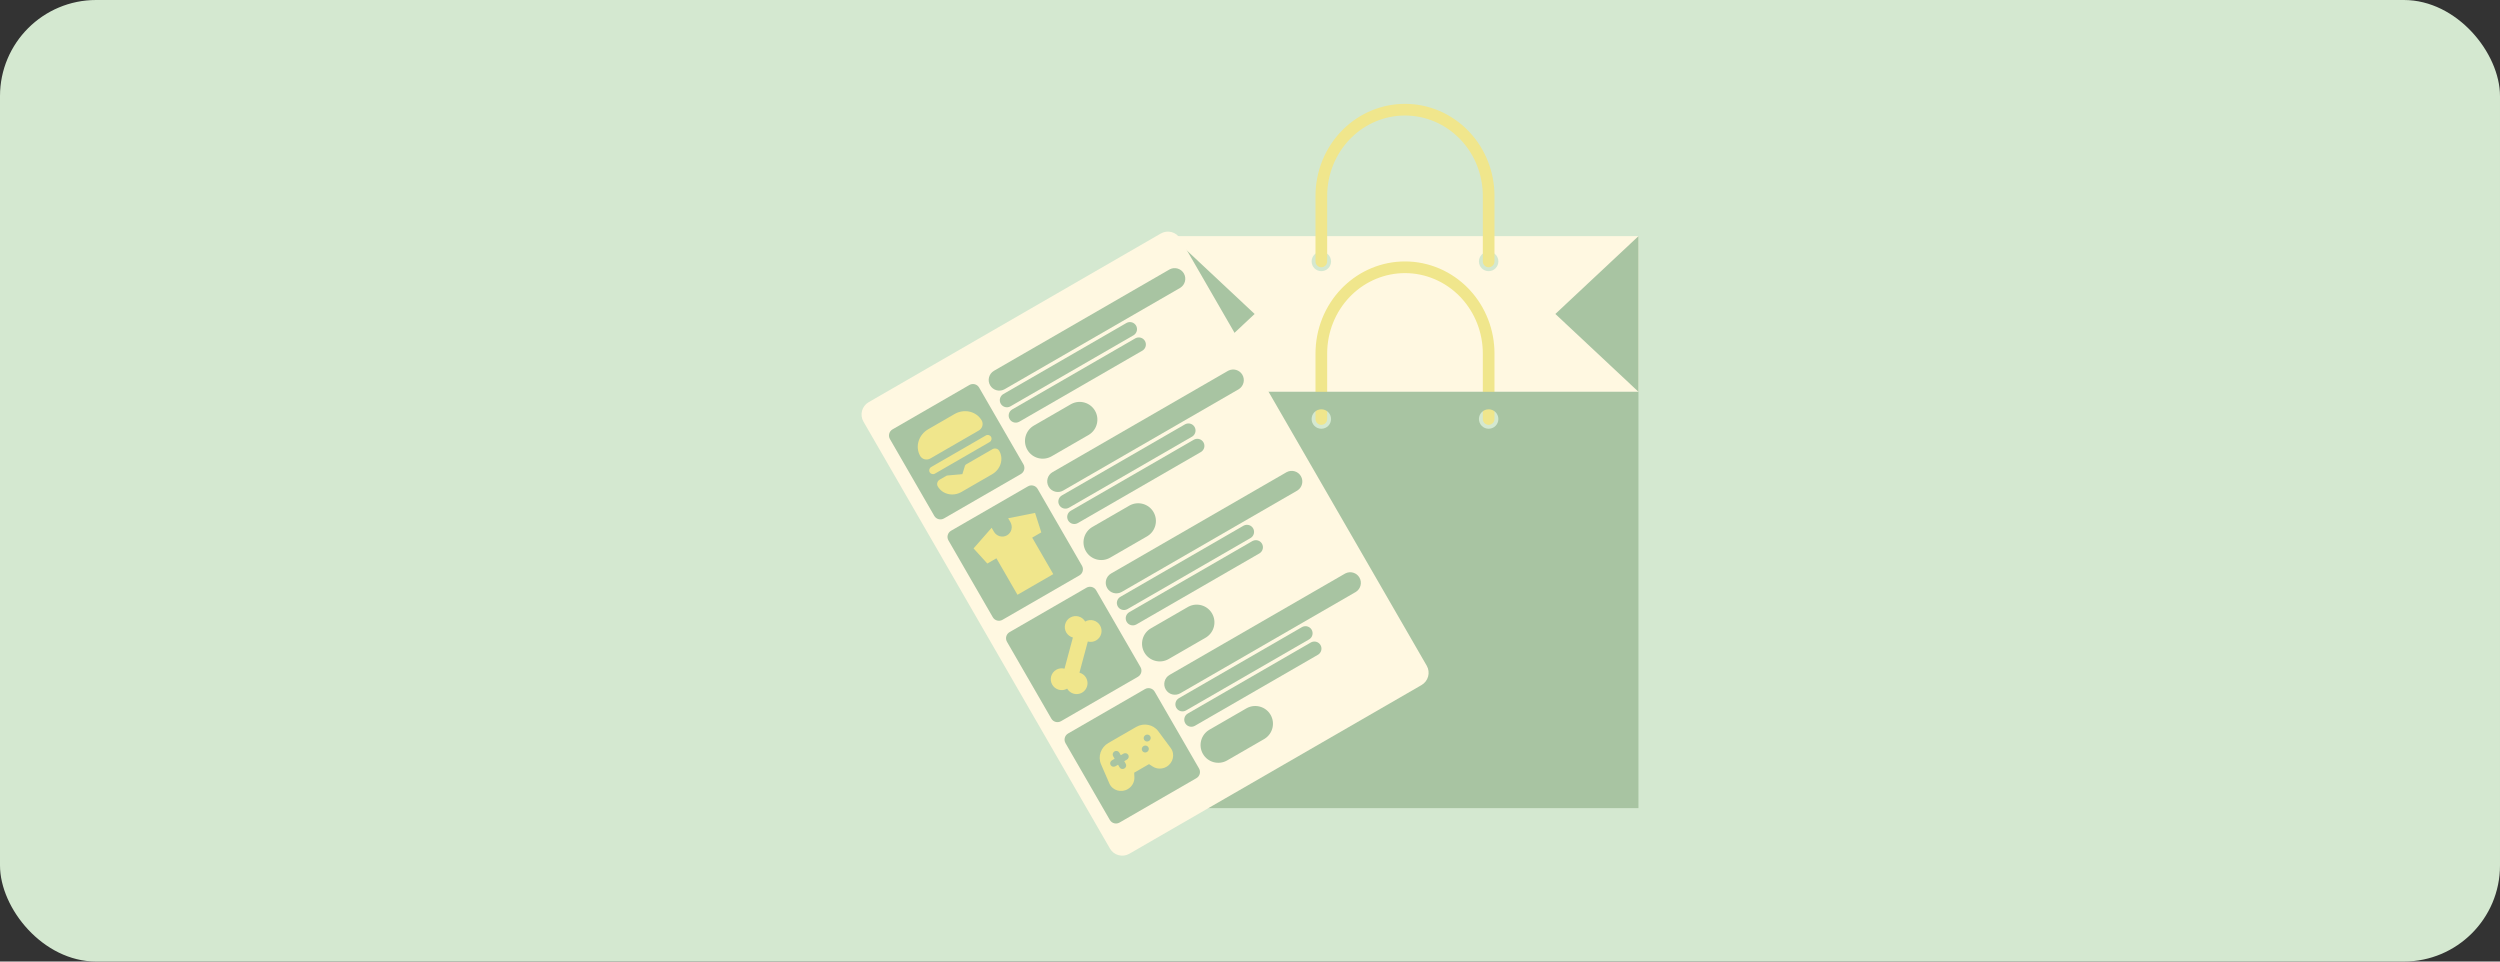 <svg width="650" height="250" viewBox="0 0 650 250" fill="none" xmlns="http://www.w3.org/2000/svg">
<rect x="0" y="0" width="650" height="250" fill="#333333" stroke="none"/>
<rect width="650" height="250" rx="25" fill="#D4E8D0"/>
<path fill-rule="evenodd" clip-rule="evenodd" d="M426 101.865H304.597V61.398H426V101.865ZM343.547 65.444C342.15 65.444 341.018 66.577 341.018 67.974C341.018 69.37 342.15 70.503 343.547 70.503C344.944 70.503 346.076 69.37 346.076 67.974C346.076 66.577 344.944 65.444 343.547 65.444ZM387.05 65.444C385.653 65.444 384.521 66.577 384.521 67.974C384.521 69.37 385.653 70.503 387.05 70.503C388.447 70.503 389.579 69.37 389.579 67.974C389.579 66.577 388.447 65.444 387.05 65.444Z" fill="#FFF8E1"/>
<path d="M385.532 67.974V50.936C385.532 45.552 383.522 40.389 379.941 36.511L379.59 36.141C375.791 32.226 370.65 30.035 365.298 30.035C360.114 30.035 355.127 32.091 351.367 35.778L351.007 36.141C347.208 40.057 345.065 45.378 345.065 50.936V67.974C345.065 68.812 344.385 69.491 343.547 69.491C342.709 69.491 342.03 68.812 342.03 67.974V50.936C342.03 44.602 344.47 38.519 348.829 34.026L349.242 33.612C353.559 29.377 359.305 27 365.298 27C371.485 27 377.408 29.533 381.768 34.026L382.171 34.452C386.277 38.899 388.567 44.8 388.567 50.936V67.974C388.567 68.812 387.888 69.491 387.05 69.491C386.212 69.491 385.532 68.812 385.532 67.974Z" fill="#F0E68C"/>
<path d="M342.03 108.947V105.406C342.03 104.568 342.709 103.889 343.547 103.889C344.385 103.889 345.065 104.568 345.065 105.406V108.947C345.065 109.785 344.385 110.465 343.547 110.465C342.709 110.465 342.03 109.785 342.03 108.947ZM385.532 108.947V105.406C385.532 104.568 386.212 103.889 387.05 103.889C387.888 103.889 388.567 104.568 388.567 105.406V108.947C388.567 109.785 387.888 110.465 387.05 110.465C386.212 110.465 385.532 109.785 385.532 108.947ZM385.532 91.909C385.532 86.525 383.522 81.363 379.941 77.485L379.59 77.114C375.791 73.2 370.65 71.009 365.298 71.009C360.114 71.009 355.127 73.064 351.367 76.752L351.007 77.114C347.208 81.031 345.065 86.352 345.065 91.909V103.383H342.03V91.909C342.03 85.576 344.47 79.492 348.829 75L349.242 74.585C353.559 70.351 359.305 67.974 365.298 67.974C371.485 67.974 377.408 70.507 381.768 75L382.171 75.426C386.277 79.873 388.567 85.774 388.567 91.909V103.383H385.532V91.909Z" fill="#F0E68C"/>
<path d="M304.597 61.398L326.206 81.631L304.597 101.865V61.398Z" fill="#A8C4A2"/>
<path d="M426 61.398L404.391 81.631L426 101.865V61.398Z" fill="#A8C4A2"/>
<path fill-rule="evenodd" clip-rule="evenodd" d="M426 210.116H304.597V101.865H426V210.116ZM343.547 106.418C342.15 106.418 341.018 107.55 341.018 108.947C341.018 110.344 342.15 111.476 343.547 111.476C344.944 111.476 346.076 110.344 346.076 108.947C346.076 107.55 344.944 106.418 343.547 106.418ZM387.05 106.418C385.653 106.418 384.521 107.55 384.521 108.947C384.521 110.344 385.653 111.476 387.05 111.476C388.447 111.476 389.579 110.344 389.579 108.947C389.579 107.55 388.447 106.418 387.05 106.418Z" fill="#A8C4A2"/>
<path d="M224.494 109.612C223.476 107.848 224.082 105.591 225.848 104.571L301.81 60.715C303.576 59.695 305.834 60.299 306.853 62.063L370.947 173.078C371.966 174.842 371.359 177.099 369.593 178.119L293.632 221.975C291.865 222.995 289.607 222.392 288.589 220.627L224.494 109.612Z" fill="#FFF8E1"/>
<path d="M304.022 70.087L304.147 70.018C305.452 69.351 307.064 69.816 307.804 71.098C308.544 72.379 308.141 74.008 306.91 74.804L306.789 74.879L261.212 101.192C259.887 101.957 258.194 101.505 257.43 100.181C256.666 98.858 257.12 97.165 258.445 96.4L304.022 70.087Z" fill="#A8C4A2"/>
<path d="M278.401 105.112L278.609 104.999C280.783 103.886 283.471 104.66 284.704 106.797C285.938 108.934 285.265 111.648 283.214 112.975L283.012 113.099L273.417 118.638C271.209 119.913 268.386 119.159 267.113 116.953C265.84 114.748 266.597 111.927 268.805 110.652L278.401 105.112Z" fill="#A8C4A2"/>
<path d="M292.857 83.987L293.025 83.901C293.879 83.517 294.901 83.834 295.379 84.661C295.856 85.488 295.619 86.531 294.86 87.079L294.702 87.181L262.718 105.647C261.835 106.157 260.706 105.855 260.196 104.973C259.687 104.091 259.99 102.963 260.873 102.453L292.857 83.987Z" fill="#A8C4A2"/>
<path d="M295.163 87.98L295.331 87.894C296.185 87.51 297.207 87.827 297.684 88.654C298.162 89.481 297.925 90.525 297.165 91.072L297.007 91.175L265.023 109.641C264.14 110.151 263.011 109.849 262.502 108.967C261.993 108.084 262.296 106.956 263.179 106.446L295.163 87.98Z" fill="#A8C4A2"/>
<path d="M231.382 114.155C230.872 113.273 231.175 112.145 232.059 111.635L252.048 100.093C252.932 99.584 254.061 99.885 254.57 100.768L266.098 120.734C266.607 121.616 266.304 122.745 265.421 123.255L245.431 134.796C244.548 135.306 243.419 135.004 242.909 134.122L231.382 114.155Z" fill="#A8C4A2"/>
<path fill-rule="evenodd" clip-rule="evenodd" d="M238.835 114.71C239.231 113.411 240.132 112.298 241.332 111.605L248.186 107.648C249.386 106.955 250.8 106.732 252.123 107.038C253.448 107.346 254.574 108.161 255.24 109.315C255.499 109.763 255.551 110.293 255.401 110.784C255.252 111.274 254.915 111.687 254.473 111.942L241.907 119.197C241.465 119.452 240.939 119.537 240.44 119.422C239.94 119.306 239.507 118.995 239.249 118.548C238.582 117.394 238.439 116.011 238.835 114.71ZM242.088 121.437C241.615 121.71 241.453 122.315 241.726 122.787C241.999 123.26 242.603 123.422 243.077 123.148L257.31 114.931C257.783 114.657 257.946 114.053 257.673 113.58C257.4 113.108 256.795 112.946 256.322 113.219L242.088 121.437ZM243.711 125.471C243.812 125.144 244.036 124.872 244.326 124.705L246.04 123.716C246.123 123.668 246.215 123.639 246.311 123.63L250.215 123.281L250.879 121.125C250.928 120.966 251.036 120.831 251.18 120.748L258.034 116.791C258.324 116.624 258.671 116.565 259.004 116.641C259.339 116.718 259.635 116.926 259.811 117.232C260.394 118.241 260.515 119.449 260.165 120.584C259.816 121.717 259.026 122.687 257.979 123.292L249.983 127.908C248.936 128.513 247.701 128.711 246.545 128.447C245.387 128.183 244.402 127.474 243.819 126.465C243.643 126.159 243.61 125.799 243.711 125.471Z" fill="#F0E68C"/>
<path d="M319.239 96.442L319.364 96.374C320.668 95.707 322.281 96.172 323.021 97.454C323.761 98.736 323.357 100.364 322.127 101.16L322.005 101.235L276.429 127.548C275.104 128.313 273.41 127.861 272.646 126.537C271.882 125.214 272.337 123.521 273.662 122.756L319.239 96.442Z" fill="#A8C4A2"/>
<path d="M293.617 131.468L293.826 131.355C296 130.242 298.687 131.016 299.921 133.153C301.154 135.29 300.482 138.004 298.431 139.331L298.228 139.455L288.633 144.994C286.425 146.269 283.603 145.515 282.33 143.309C281.056 141.104 281.814 138.283 284.022 137.008L293.617 131.468Z" fill="#A8C4A2"/>
<path d="M308.074 110.343L308.242 110.257C309.096 109.873 310.118 110.19 310.595 111.017C311.073 111.844 310.836 112.887 310.076 113.435L309.918 113.538L277.934 132.003C277.051 132.513 275.922 132.211 275.413 131.329C274.904 130.447 275.207 129.319 276.09 128.809L308.074 110.343Z" fill="#A8C4A2"/>
<path d="M310.379 114.336L310.548 114.251C311.401 113.867 312.423 114.183 312.901 115.01C313.378 115.837 313.141 116.881 312.382 117.428L312.224 117.531L280.24 135.997C279.357 136.507 278.228 136.205 277.719 135.323C277.209 134.44 277.512 133.312 278.396 132.802L310.379 114.336Z" fill="#A8C4A2"/>
<path d="M246.598 140.511C246.089 139.629 246.392 138.501 247.275 137.991L267.265 126.45C268.148 125.94 269.277 126.241 269.787 127.124L281.314 147.09C281.824 147.972 281.521 149.101 280.637 149.611L260.647 161.152C259.764 161.662 258.635 161.36 258.126 160.478L246.598 140.511Z" fill="#A8C4A2"/>
<path fill-rule="evenodd" clip-rule="evenodd" d="M269.119 133.353L262.123 134.743L262.707 135.755C263.042 136.336 263.138 137.023 262.972 137.666C262.806 138.31 262.393 138.856 261.824 139.184C261.255 139.513 260.575 139.598 259.936 139.42C259.296 139.241 258.748 138.815 258.413 138.235L257.828 137.222L253.127 142.587L256.705 146.519L259.068 145.154L264.546 154.642L273.85 149.27L268.372 139.783L270.736 138.418L269.119 133.353Z" fill="#F0E68C"/>
<path d="M334.455 122.799L334.581 122.73C335.885 122.063 337.497 122.528 338.238 123.81C338.978 125.092 338.574 126.72 337.344 127.516L337.222 127.591L291.645 153.904C290.32 154.669 288.627 154.217 287.863 152.893C287.099 151.57 287.554 149.877 288.879 149.112L334.455 122.799Z" fill="#A8C4A2"/>
<path d="M308.834 157.824L309.042 157.711C311.217 156.598 313.904 157.373 315.137 159.509C316.371 161.646 315.698 164.36 313.647 165.687L313.445 165.811L303.85 171.35C301.642 172.625 298.82 171.871 297.546 169.665C296.273 167.46 297.031 164.639 299.239 163.364L308.834 157.824Z" fill="#A8C4A2"/>
<path d="M323.29 136.699L323.459 136.613C324.312 136.229 325.334 136.546 325.812 137.373C326.289 138.2 326.053 139.243 325.293 139.791L325.135 139.894L293.151 158.359C292.268 158.869 291.139 158.568 290.63 157.685C290.12 156.803 290.424 155.675 291.307 155.165L323.29 136.699Z" fill="#A8C4A2"/>
<path d="M325.596 140.692L325.764 140.607C326.618 140.223 327.64 140.539 328.117 141.366C328.595 142.193 328.358 143.237 327.599 143.784L327.44 143.887L295.457 162.353C294.574 162.863 293.445 162.561 292.935 161.679C292.426 160.797 292.729 159.668 293.612 159.158L325.596 140.692Z" fill="#A8C4A2"/>
<path d="M261.815 166.867C261.306 165.985 261.609 164.857 262.492 164.347L282.482 152.806C283.365 152.296 284.494 152.597 285.003 153.48L296.531 173.446C297.04 174.329 296.737 175.457 295.854 175.967L275.864 187.508C274.981 188.018 273.852 187.716 273.343 186.834L261.815 166.867Z" fill="#A8C4A2"/>
<path d="M282.147 161.6C281.77 160.948 281.15 160.473 280.423 160.278C279.695 160.084 278.92 160.186 278.268 160.563C277.615 160.94 277.139 161.56 276.943 162.287C276.748 163.015 276.85 163.789 277.226 164.441C277.605 165.09 278.225 165.562 278.952 165.754L276.775 173.859C276.05 173.663 275.275 173.762 274.622 174.136C273.97 174.512 273.494 175.133 273.298 175.86C273.103 176.587 273.205 177.362 273.581 178.014C273.957 178.665 274.577 179.141 275.305 179.335C276.032 179.53 276.807 179.427 277.46 179.051C277.836 179.702 278.456 180.178 279.184 180.372C279.911 180.567 280.687 180.464 281.339 180.088C281.992 179.711 282.468 179.091 282.663 178.363C282.858 177.636 282.757 176.861 282.381 176.21C282.002 175.561 281.381 175.088 280.655 174.896L282.831 166.791C283.557 166.988 284.331 166.888 284.984 166.515C285.637 166.138 286.113 165.518 286.308 164.791C286.504 164.064 286.402 163.289 286.026 162.637C285.649 161.985 285.029 161.51 284.302 161.315C283.574 161.121 282.799 161.223 282.147 161.6Z" fill="#F0E68C"/>
<path d="M349.672 149.155L349.797 149.087C351.102 148.419 352.714 148.884 353.454 150.166C354.194 151.448 353.791 153.076 352.56 153.872L352.439 153.947L306.862 180.26C305.537 181.025 303.844 180.573 303.08 179.249C302.316 177.926 302.77 176.233 304.095 175.468L349.672 149.155Z" fill="#A8C4A2"/>
<path d="M324.051 184.18L324.259 184.067C326.433 182.954 329.121 183.729 330.354 185.865C331.588 188.002 330.915 190.716 328.864 192.043L328.662 192.167L319.067 197.707C316.859 198.981 314.036 198.227 312.763 196.021C311.49 193.816 312.247 190.995 314.456 189.72L324.051 184.18Z" fill="#A8C4A2"/>
<path d="M338.507 163.055L338.675 162.969C339.529 162.585 340.551 162.902 341.029 163.729C341.506 164.556 341.269 165.599 340.51 166.147L340.352 166.25L308.368 184.715C307.485 185.225 306.356 184.924 305.846 184.041C305.337 183.159 305.64 182.031 306.523 181.521L338.507 163.055Z" fill="#A8C4A2"/>
<path d="M340.813 167.048L340.981 166.963C341.835 166.579 342.857 166.895 343.334 167.722C343.812 168.549 343.575 169.593 342.815 170.14L342.657 170.243L310.673 188.709C309.79 189.219 308.661 188.917 308.152 188.035C307.643 187.153 307.946 186.024 308.829 185.514L340.813 167.048Z" fill="#A8C4A2"/>
<path d="M277.032 193.223C276.522 192.341 276.825 191.213 277.709 190.703L297.698 179.162C298.582 178.652 299.711 178.953 300.22 179.836L311.748 199.802C312.257 200.685 311.954 201.813 311.071 202.323L291.081 213.864C290.198 214.374 289.069 214.072 288.559 213.19L277.032 193.223Z" fill="#A8C4A2"/>
<path fill-rule="evenodd" clip-rule="evenodd" d="M286.267 198.702L288.434 203.698C289.219 205.507 291.447 206.198 293.211 205.18C294.331 204.533 295.002 203.329 294.943 202.069L294.888 200.899L298.738 198.676L299.725 199.309C300.786 199.989 302.164 200.011 303.285 199.364C305.048 198.346 305.563 196.07 304.389 194.486L301.146 190.111C299.84 188.349 297.367 187.872 295.405 189.005L288.179 193.177C286.217 194.309 285.394 196.689 286.267 198.702ZM289.768 195.365C290.211 195.11 290.771 195.25 291.019 195.679L291.407 196.352L292.102 195.95C292.545 195.695 293.105 195.835 293.353 196.264C293.6 196.692 293.442 197.247 292.999 197.503L292.304 197.905L292.692 198.578C292.94 199.006 292.781 199.561 292.338 199.817C291.895 200.073 291.335 199.933 291.088 199.504L290.699 198.831L290.004 199.232C289.561 199.488 289.001 199.348 288.754 198.919C288.506 198.49 288.665 197.935 289.108 197.679L289.803 197.278L289.414 196.605C289.167 196.176 289.325 195.621 289.768 195.365ZM298.227 195.52C298.67 195.265 298.828 194.71 298.581 194.281C298.333 193.852 297.773 193.712 297.33 193.967C296.887 194.223 296.729 194.778 296.976 195.207C297.224 195.636 297.784 195.776 298.227 195.52ZM299.073 191.429C299.321 191.858 299.163 192.413 298.72 192.669C298.277 192.925 297.717 192.784 297.469 192.356C297.222 191.927 297.38 191.372 297.823 191.116C298.266 190.86 298.826 191 299.073 191.429Z" fill="#F0E68C"/>
</svg>
